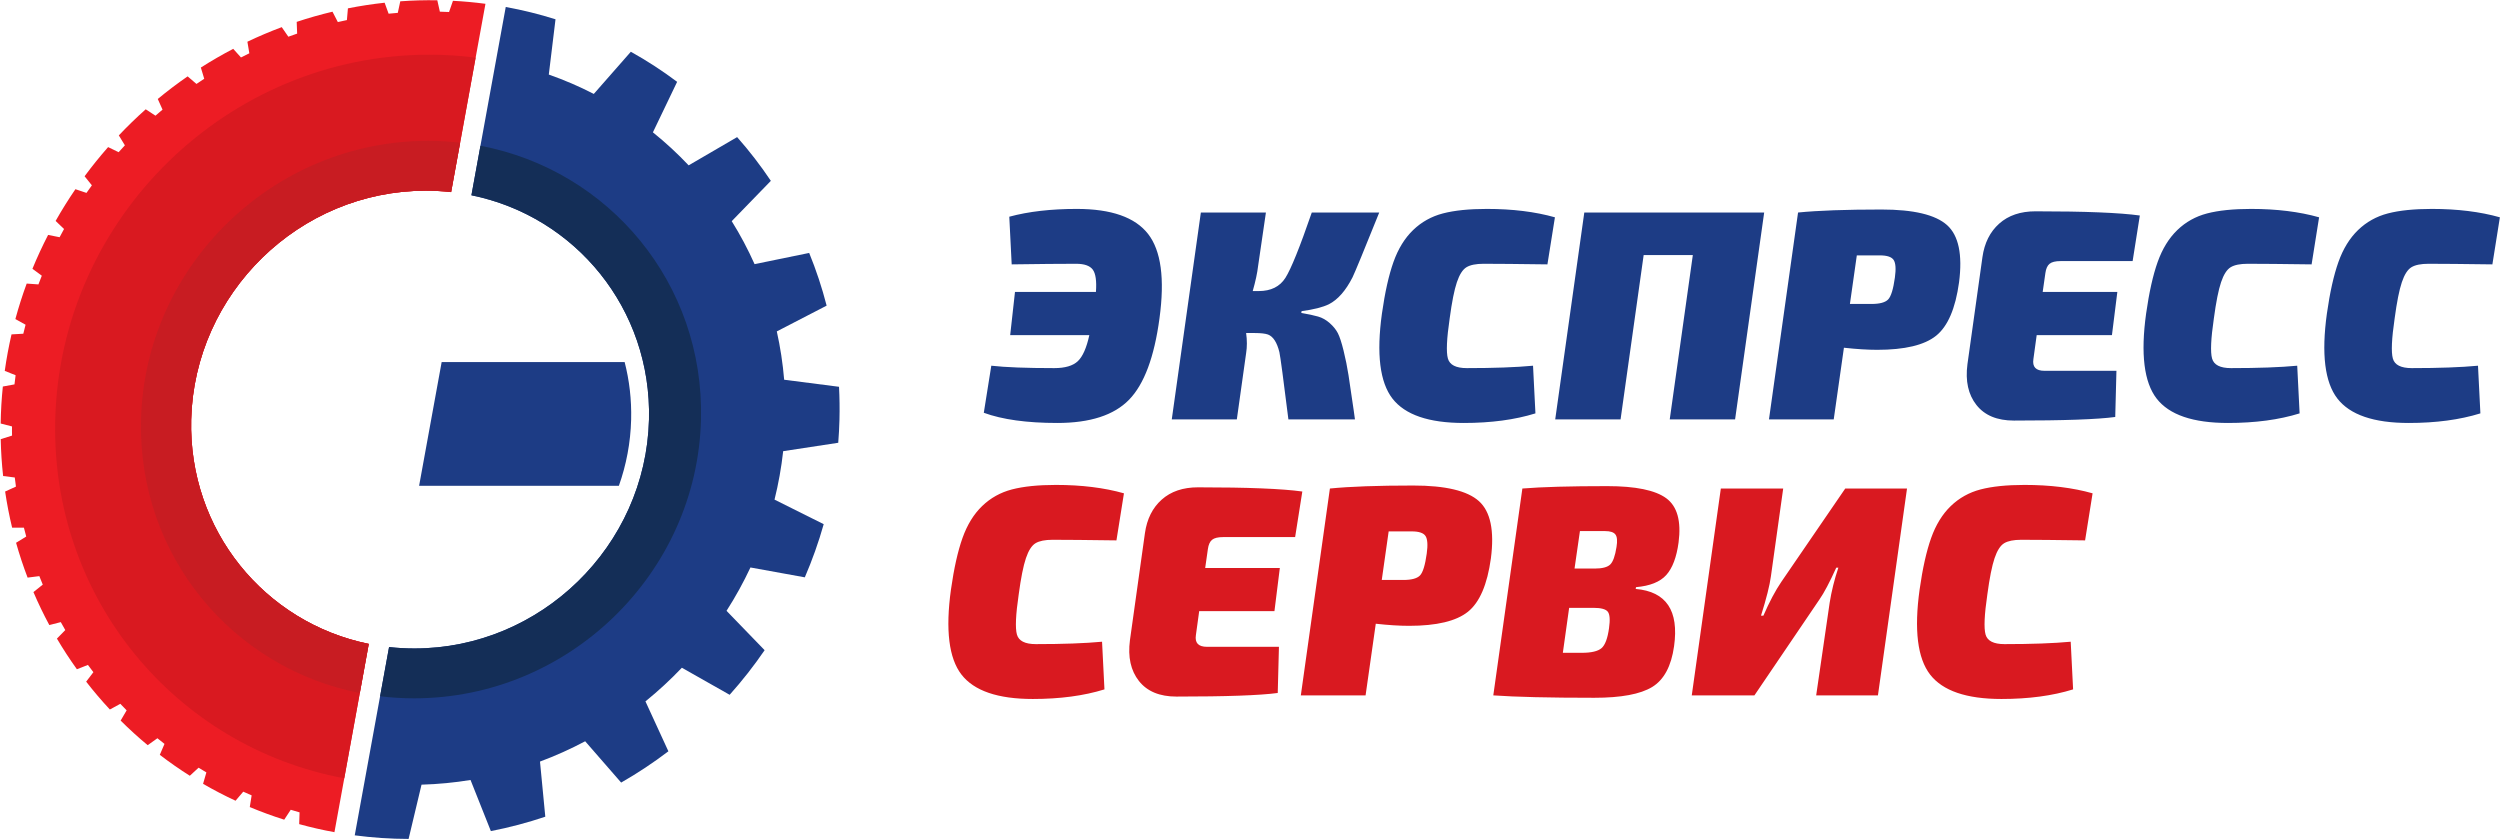 <?xml version="1.0" encoding="UTF-8"?> <svg xmlns="http://www.w3.org/2000/svg" width="845" height="284" viewBox="0 0 845 284" fill="none"> <path fill-rule="evenodd" clip-rule="evenodd" d="M165.912 280.91C172.191 279.686 178.333 278.06 184.309 276.044L182.517 257.414C187.776 255.456 192.876 253.161 197.789 250.548L209.951 264.51C215.507 261.332 220.839 257.798 225.915 253.939L218.16 237.066C222.509 233.548 226.619 229.743 230.473 225.693L246.62 234.842C250.88 230.085 254.829 225.046 258.445 219.762L245.568 206.46C248.572 201.774 251.273 196.878 253.652 191.804L272.027 195.14C274.531 189.33 276.676 183.334 278.412 177.171L261.788 168.871C263.116 163.535 264.095 158.068 264.713 152.496L283.324 149.658C283.531 147.062 283.673 144.448 283.739 141.818C283.832 138.087 283.779 134.391 283.587 130.734L265.048 128.35C264.583 122.786 263.744 117.332 262.559 112.015L279.401 103.303C277.831 97.188 275.852 91.243 273.503 85.493L255.043 89.279C252.795 84.24 250.215 79.388 247.324 74.751L260.548 61.127C257.077 55.939 253.272 50.996 249.145 46.343L232.765 55.887C229 51.9 224.964 48.169 220.68 44.731L228.871 27.66C223.908 23.933 218.683 20.531 213.221 17.491L200.704 31.75C195.827 29.233 190.747 27.044 185.495 25.201L187.763 6.52C182.301 4.798 176.688 3.407 170.943 2.36L159.341 65.998C194.483 73.16 220.289 104.383 219.356 141.818C218.289 184.544 182.789 219.181 140.061 219.181C137.164 219.181 134.309 219.016 131.503 218.706L119.902 282.346C125.852 283.128 131.925 283.546 138.104 283.56L142.475 265.216C148.091 265.056 153.62 264.52 159.041 263.635L165.912 280.91" fill="#1D3C85"></path> <path fill-rule="evenodd" clip-rule="evenodd" d="M162.392 49.267L159.341 65.998C194.483 73.16 220.289 104.383 219.356 141.818C218.289 184.545 182.789 219.181 140.061 219.181C137.164 219.181 134.309 219.016 131.503 218.706L128.471 235.34C132.229 235.795 136.059 236.034 139.951 236.034C192.216 236.034 235.636 193.852 236.935 141.818C238.083 95.834 205.949 57.552 162.392 49.267" fill="#142E57"></path> <path fill-rule="evenodd" clip-rule="evenodd" d="M164.084 1.283C160.467 0.805 156.803 0.464 153.1 0.272L151.779 4.057C150.745 4.009 149.711 3.971 148.672 3.947L147.811 0.095C145.735 0.061 143.648 0.065 141.552 0.125C139.453 0.183 137.369 0.295 135.293 0.445L134.456 4.345C133.417 4.428 132.382 4.525 131.35 4.631L130.006 0.919C125.815 1.375 121.676 2.012 117.597 2.823L117.253 6.785C116.226 6.997 115.205 7.221 114.187 7.456L112.383 3.952C108.28 4.928 104.244 6.075 100.283 7.392L100.436 11.36C99.439 11.697 98.447 12.048 97.46 12.409L95.229 9.175C91.278 10.652 87.405 12.295 83.621 14.099L84.274 18.012C83.326 18.472 82.386 18.94 81.449 19.422L78.823 16.503C75.082 18.462 71.43 20.57 67.886 22.834L69.029 26.627C68.146 27.199 67.272 27.779 66.404 28.371L63.42 25.812C59.944 28.215 56.575 30.763 53.325 33.451L54.935 37.053C54.131 37.728 53.336 38.411 52.547 39.103L49.253 36.941C46.095 39.749 43.063 42.696 40.161 45.764L42.21 49.119C41.495 49.887 40.788 50.66 40.091 51.444L36.541 49.719C33.752 52.888 31.101 56.176 28.592 59.576L31.054 62.639C30.436 63.487 29.825 64.34 29.227 65.203L25.488 63.948C23.112 67.423 20.875 71.001 18.8 74.679L21.644 77.406C21.134 78.324 20.635 79.249 20.146 80.18L16.26 79.404C14.335 83.133 12.565 86.951 10.961 90.852L14.131 93.192C13.739 94.165 13.358 95.145 12.988 96.129L9.02 95.848C7.577 99.772 6.3 103.772 5.197 107.839L8.642 109.755C8.376 110.765 8.121 111.78 7.878 112.8L3.894 113.02C2.954 117.076 2.19 121.193 1.605 125.363L5.272 126.827C5.134 127.857 5.011 128.889 4.897 129.925L0.96 130.643C0.535 134.765 0.291 138.936 0.227 143.145L4.061 144.133C4.056 144.649 4.044 145.165 4.046 145.685C4.047 146.203 4.064 146.716 4.071 147.233L0.243 148.437C0.334 152.642 0.6 156.8 1.054 160.897L4.995 161.393C5.115 162.422 5.245 163.447 5.39 164.469L1.732 166.138C2.344 170.274 3.132 174.35 4.097 178.352L8.082 178.347C8.331 179.353 8.592 180.354 8.865 181.35L5.432 183.458C6.561 187.463 7.861 191.391 9.329 195.232L13.295 194.729C13.67 195.693 14.057 196.65 14.455 197.602L11.301 200.119C12.928 203.93 14.72 207.647 16.67 211.268L20.549 210.275C21.045 211.178 21.55 212.074 22.065 212.965L19.24 215.85C21.336 219.411 23.593 222.862 25.992 226.204L29.722 224.739C30.326 225.568 30.942 226.388 31.564 227.202L29.123 230.401C31.653 233.659 34.324 236.801 37.132 239.811L40.671 237.887C41.373 238.631 42.084 239.366 42.803 240.093L40.776 243.563C43.698 246.467 46.746 249.242 49.921 251.873L53.202 249.528C53.994 250.175 54.793 250.814 55.6 251.442L54.014 255.134C57.281 257.639 60.665 260.001 64.155 262.208L67.122 259.481C67.993 260.024 68.873 260.554 69.757 261.077L68.638 264.935C72.197 266.999 75.86 268.903 79.614 270.65L82.22 267.585C83.16 268.012 84.104 268.428 85.054 268.835L84.425 272.784C88.219 274.376 92.102 275.801 96.062 277.057L98.272 273.699C99.262 274.003 100.255 274.298 101.254 274.581L101.125 278.555C105.029 279.631 109.004 280.542 113.041 281.279L124.644 217.635C89.501 210.473 63.693 179.251 64.627 141.817C65.693 99.09 101.194 64.452 143.923 64.452C146.82 64.452 149.675 64.616 152.481 64.927L164.084 1.283Z" fill="#ED1C24"></path> <path fill-rule="evenodd" clip-rule="evenodd" d="M116.361 263.07L124.644 217.635C89.5 210.473 63.694 179.251 64.627 141.817C65.693 99.089 101.194 64.452 143.923 64.452C146.82 64.452 149.675 64.616 152.481 64.927L160.767 19.479C155.637 18.824 150.401 18.488 145.077 18.488C76.964 18.488 20.37 73.703 18.671 141.817C17.165 202.205 59.316 252.447 116.361 263.07Z" fill="#D91920"></path> <path fill-rule="evenodd" clip-rule="evenodd" d="M121.614 234.252L124.644 217.635C89.5 210.473 63.693 179.251 64.627 141.818C65.693 99.09 101.194 64.452 143.923 64.452C146.82 64.452 149.675 64.616 152.481 64.927L155.527 48.224C151.963 47.816 148.336 47.6 144.652 47.6C92.389 47.6 48.968 89.782 47.67 141.818C46.528 187.589 78.362 225.733 121.614 234.252" fill="#C81C22"></path> <path fill-rule="evenodd" clip-rule="evenodd" d="M209.177 164.208C211.68 157.165 213.131 149.639 213.327 141.816C213.495 135.076 212.721 128.555 211.129 122.376H149.281L141.656 164.208H209.177" fill="#1D3C85"></path> <path d="M341.949 89.36L341.139 73.248C347.624 71.492 355.224 70.614 363.939 70.614C375.625 70.614 383.664 73.434 388.055 79.075C392.447 84.716 393.729 94.224 391.905 107.6C390.149 120.706 386.721 129.876 381.62 135.111C376.52 140.347 368.431 142.964 357.352 142.964C347.084 142.964 338.808 141.816 332.525 139.519L335.059 123.61C339.855 124.151 346.948 124.422 356.339 124.422C359.987 124.422 362.639 123.644 364.293 122.09C365.948 120.536 367.248 117.598 368.195 113.274H341.443L343.064 98.683H370.424C370.693 94.967 370.339 92.451 369.36 91.134C368.38 89.816 366.505 89.158 363.736 89.158C358.533 89.158 351.272 89.226 341.949 89.36V89.36ZM439.937 105.168L439.836 105.776C442.2 106.182 444.092 106.586 445.509 106.992C446.928 107.398 448.245 108.14 449.461 109.222C450.679 110.302 451.591 111.434 452.197 112.616C452.805 113.798 453.448 115.758 454.123 118.494C454.799 121.228 455.356 123.999 455.795 126.802C456.235 129.606 456.825 133.608 457.569 138.81C457.772 140.094 457.907 141.074 457.973 141.748H435.479C433.789 128.17 432.776 120.604 432.439 119.05C431.628 115.74 430.344 113.747 428.588 113.072C427.641 112.734 426.156 112.564 424.129 112.564H421.191C421.528 114.998 421.528 117.26 421.191 119.355L418.049 141.748H396.06L405.889 71.83H427.879L425.244 89.867C424.973 92.231 424.365 95.068 423.42 98.379H425.447C429.567 98.379 432.573 96.892 434.465 93.92C436.357 90.948 439.329 83.584 443.383 71.83H466.181C461.048 84.598 458.041 91.894 457.164 93.718C454.867 98.243 452.197 101.283 449.157 102.838C447.064 103.85 443.991 104.627 439.937 105.168V105.168ZM518.165 123.61L518.976 139.722C512.017 141.883 503.945 142.964 494.757 142.964C482.936 142.964 474.896 140.212 470.64 134.706C466.385 129.2 465.203 119.624 467.093 105.979C468.107 98.818 469.408 93.008 470.995 88.55C472.583 84.091 474.795 80.494 477.632 77.758C480.469 75.022 483.831 73.147 487.715 72.134C491.599 71.12 496.548 70.614 502.56 70.614C511.207 70.614 518.875 71.56 525.563 73.451L523.028 89.36C513.165 89.226 505.972 89.158 501.445 89.158C498.879 89.158 496.952 89.546 495.669 90.323C494.385 91.1 493.305 92.788 492.427 95.39C491.548 97.991 490.737 102.06 489.995 107.6C488.981 114.491 488.779 119.016 489.387 121.178C489.995 123.34 492.123 124.422 495.771 124.422C504.959 124.422 512.423 124.151 518.165 123.61V123.61ZM596.292 71.83L586.461 141.748H564.372L572.175 86.219H555.556L547.753 141.748H525.664L535.493 71.83H596.292ZM597.913 141.748L607.743 71.83C614.497 71.154 623.888 70.816 635.912 70.816C646.788 70.816 654.185 72.572 658.104 76.086C662.021 79.599 663.373 86.05 662.157 95.44C660.941 104.29 658.357 110.302 654.405 113.476C650.453 116.652 643.816 118.239 634.493 118.239C631.251 118.239 627.503 118.003 623.245 117.531L619.8 141.748H597.913ZM625.272 102.736H632.568C635.339 102.736 637.212 102.23 638.192 101.216C639.172 100.203 639.932 97.738 640.472 93.819C640.877 90.914 640.743 88.938 640.067 87.891C639.391 86.843 637.837 86.32 635.405 86.32H627.603L625.272 102.736ZM720.828 88.246H696.508C694.752 88.246 693.503 88.55 692.76 89.158C692.016 89.766 691.543 90.812 691.34 92.299L690.428 98.683H715.66L713.836 113.274H688.401L687.287 121.382C686.881 124.015 688.131 125.334 691.036 125.334H715.356L714.951 140.938C708.939 141.748 697.521 142.154 680.7 142.154C675.027 142.154 670.804 140.398 668.035 136.884C665.264 133.372 664.251 128.778 664.995 123.103L670.061 86.928C670.736 82.131 672.628 78.348 675.736 75.579C678.843 72.81 682.929 71.424 687.996 71.424C704.751 71.424 716.505 71.898 723.26 72.843L720.828 88.246ZM776.459 123.61L777.269 139.722C770.312 141.883 762.239 142.964 753.052 142.964C741.229 142.964 733.191 140.212 728.935 134.706C724.679 129.2 723.496 119.624 725.388 105.979C726.401 98.818 727.701 93.008 729.289 88.55C730.877 84.091 733.089 80.494 735.927 77.758C738.764 75.022 742.124 73.147 746.009 72.134C749.893 71.12 754.841 70.614 760.853 70.614C769.501 70.614 777.168 71.56 783.856 73.451L781.323 89.36C771.46 89.226 764.265 89.158 759.739 89.158C757.172 89.158 755.247 89.546 753.963 90.323C752.68 91.1 751.599 92.788 750.721 95.39C749.843 97.991 749.032 102.06 748.288 107.6C747.276 114.491 747.073 119.016 747.681 121.178C748.288 123.34 750.417 124.422 754.064 124.422C763.252 124.422 770.717 124.151 776.459 123.61V123.61ZM837.561 123.61L838.372 139.722C831.415 141.883 823.341 142.964 814.155 142.964C802.332 142.964 794.293 140.212 790.037 134.706C785.781 129.2 784.6 119.624 786.491 105.979C787.504 98.818 788.805 93.008 790.392 88.55C791.98 84.091 794.192 80.494 797.029 77.758C799.867 75.022 803.228 73.147 807.112 72.134C810.996 71.12 815.945 70.614 821.957 70.614C830.604 70.614 838.272 71.56 844.96 73.451L842.427 89.36C832.563 89.226 825.368 89.158 820.843 89.158C818.275 89.158 816.349 89.546 815.067 90.323C813.783 91.1 812.701 92.788 811.824 95.39C810.945 97.991 810.135 102.06 809.392 107.6C808.379 114.491 808.176 119.016 808.784 121.178C809.392 123.34 811.52 124.422 815.167 124.422C824.355 124.422 831.82 124.151 837.561 123.61" fill="#1D3C85"></path> <path d="M372.495 216.901L373.305 233.012C366.348 235.174 358.275 236.255 349.088 236.255C337.265 236.255 329.227 233.502 324.971 227.997C320.715 222.491 319.533 212.915 321.424 199.269C322.437 192.108 323.739 186.299 325.325 181.84C326.913 177.381 329.125 173.784 331.963 171.048C334.8 168.312 338.161 166.437 342.045 165.424C345.929 164.411 350.877 163.904 356.891 163.904C365.537 163.904 373.205 164.85 379.893 166.742L377.359 182.651C367.496 182.515 360.301 182.448 355.776 182.448C353.208 182.448 351.283 182.837 350 183.613C348.716 184.39 347.635 186.079 346.757 188.68C345.879 191.28 345.068 195.351 344.325 200.89C343.312 207.78 343.109 212.307 343.717 214.468C344.325 216.63 346.453 217.711 350.1 217.711C359.288 217.711 366.753 217.441 372.495 216.901V216.901ZM437.752 181.536H413.433C411.676 181.536 410.427 181.84 409.684 182.448C408.94 183.056 408.468 184.103 408.265 185.589L407.353 191.973H432.585L430.761 206.565H405.327L404.212 214.672C403.807 217.306 405.056 218.623 407.961 218.623H432.281L431.876 234.228C425.863 235.039 414.447 235.444 397.625 235.444C391.951 235.444 387.728 233.688 384.959 230.175C382.189 226.662 381.176 222.068 381.919 216.394L386.985 180.219C387.661 175.422 389.552 171.639 392.66 168.87C395.768 166.1 399.855 164.715 404.921 164.715C421.675 164.715 433.429 165.188 440.185 166.134L437.752 181.536ZM439.679 235.039L449.507 165.12C456.263 164.444 465.652 164.107 477.677 164.107C488.553 164.107 495.951 165.863 499.869 169.376C503.787 172.889 505.139 179.34 503.923 188.73C502.707 197.58 500.123 203.592 496.171 206.767C492.219 209.942 485.581 211.53 476.259 211.53C473.016 211.53 469.267 211.293 465.011 210.821L461.565 235.039H439.679ZM467.037 196.026H474.333C477.103 196.026 478.977 195.52 479.957 194.506C480.936 193.493 481.697 191.027 482.237 187.109C482.643 184.204 482.507 182.228 481.832 181.181C481.156 180.134 479.603 179.611 477.171 179.611H469.368L467.037 196.026ZM504.733 235.039L514.561 165.12C521.183 164.58 530.741 164.31 543.239 164.31C552.832 164.31 559.485 165.677 563.201 168.413C566.916 171.149 568.301 176.131 567.356 183.36C566.68 188.359 565.295 192.024 563.201 194.354C561.107 196.685 557.695 198.053 552.967 198.458L552.865 199.066C563.201 199.944 567.524 206.396 565.836 218.42C564.889 225.176 562.424 229.77 558.439 232.202C554.452 234.634 547.933 235.85 538.881 235.85C523.681 235.85 512.299 235.579 504.733 235.039ZM532.193 192.176H538.983C541.549 192.176 543.307 191.72 544.252 190.808C545.197 189.896 545.907 187.92 546.38 184.88C546.717 182.853 546.6 181.452 546.025 180.675C545.451 179.898 544.285 179.509 542.529 179.509H534.017L532.193 192.176ZM528.241 220.65H534.625C537.868 220.65 540.097 220.126 541.313 219.079C542.529 218.032 543.373 215.786 543.847 212.34C544.252 209.503 544.117 207.646 543.441 206.767C542.767 205.889 541.144 205.45 538.577 205.45H530.369L528.241 220.65ZM634.741 235.039H613.867L618.427 203.727C619.035 199.877 620.015 195.925 621.365 191.872H620.656C618.427 196.803 616.535 200.384 614.981 202.613L592.993 235.039H571.815L581.643 165.12H602.72L598.565 194.81C598.16 197.85 597.045 202.275 595.221 208.085H596.032C598.059 203.424 600.085 199.606 602.112 196.635L623.696 165.12H644.571L634.741 235.039ZM699.897 216.901L700.708 233.012C693.749 235.174 685.677 236.255 676.489 236.255C664.667 236.255 656.628 233.502 652.372 227.997C648.117 222.491 646.935 212.915 648.827 199.269C649.839 192.108 651.14 186.299 652.727 181.84C654.315 177.381 656.527 173.784 659.364 171.048C662.201 168.312 665.563 166.437 669.447 165.424C673.331 164.411 678.28 163.904 684.292 163.904C692.939 163.904 700.607 164.85 707.295 166.742L704.761 182.651C694.897 182.515 687.704 182.448 683.177 182.448C680.611 182.448 678.685 182.837 677.401 183.613C676.117 184.39 675.037 186.079 674.159 188.68C673.281 191.28 672.469 195.351 671.727 200.89C670.713 207.78 670.511 212.307 671.119 214.468C671.727 216.63 673.855 217.711 677.503 217.711C686.691 217.711 694.155 217.441 699.897 216.901" fill="#D91920"></path> </svg> 